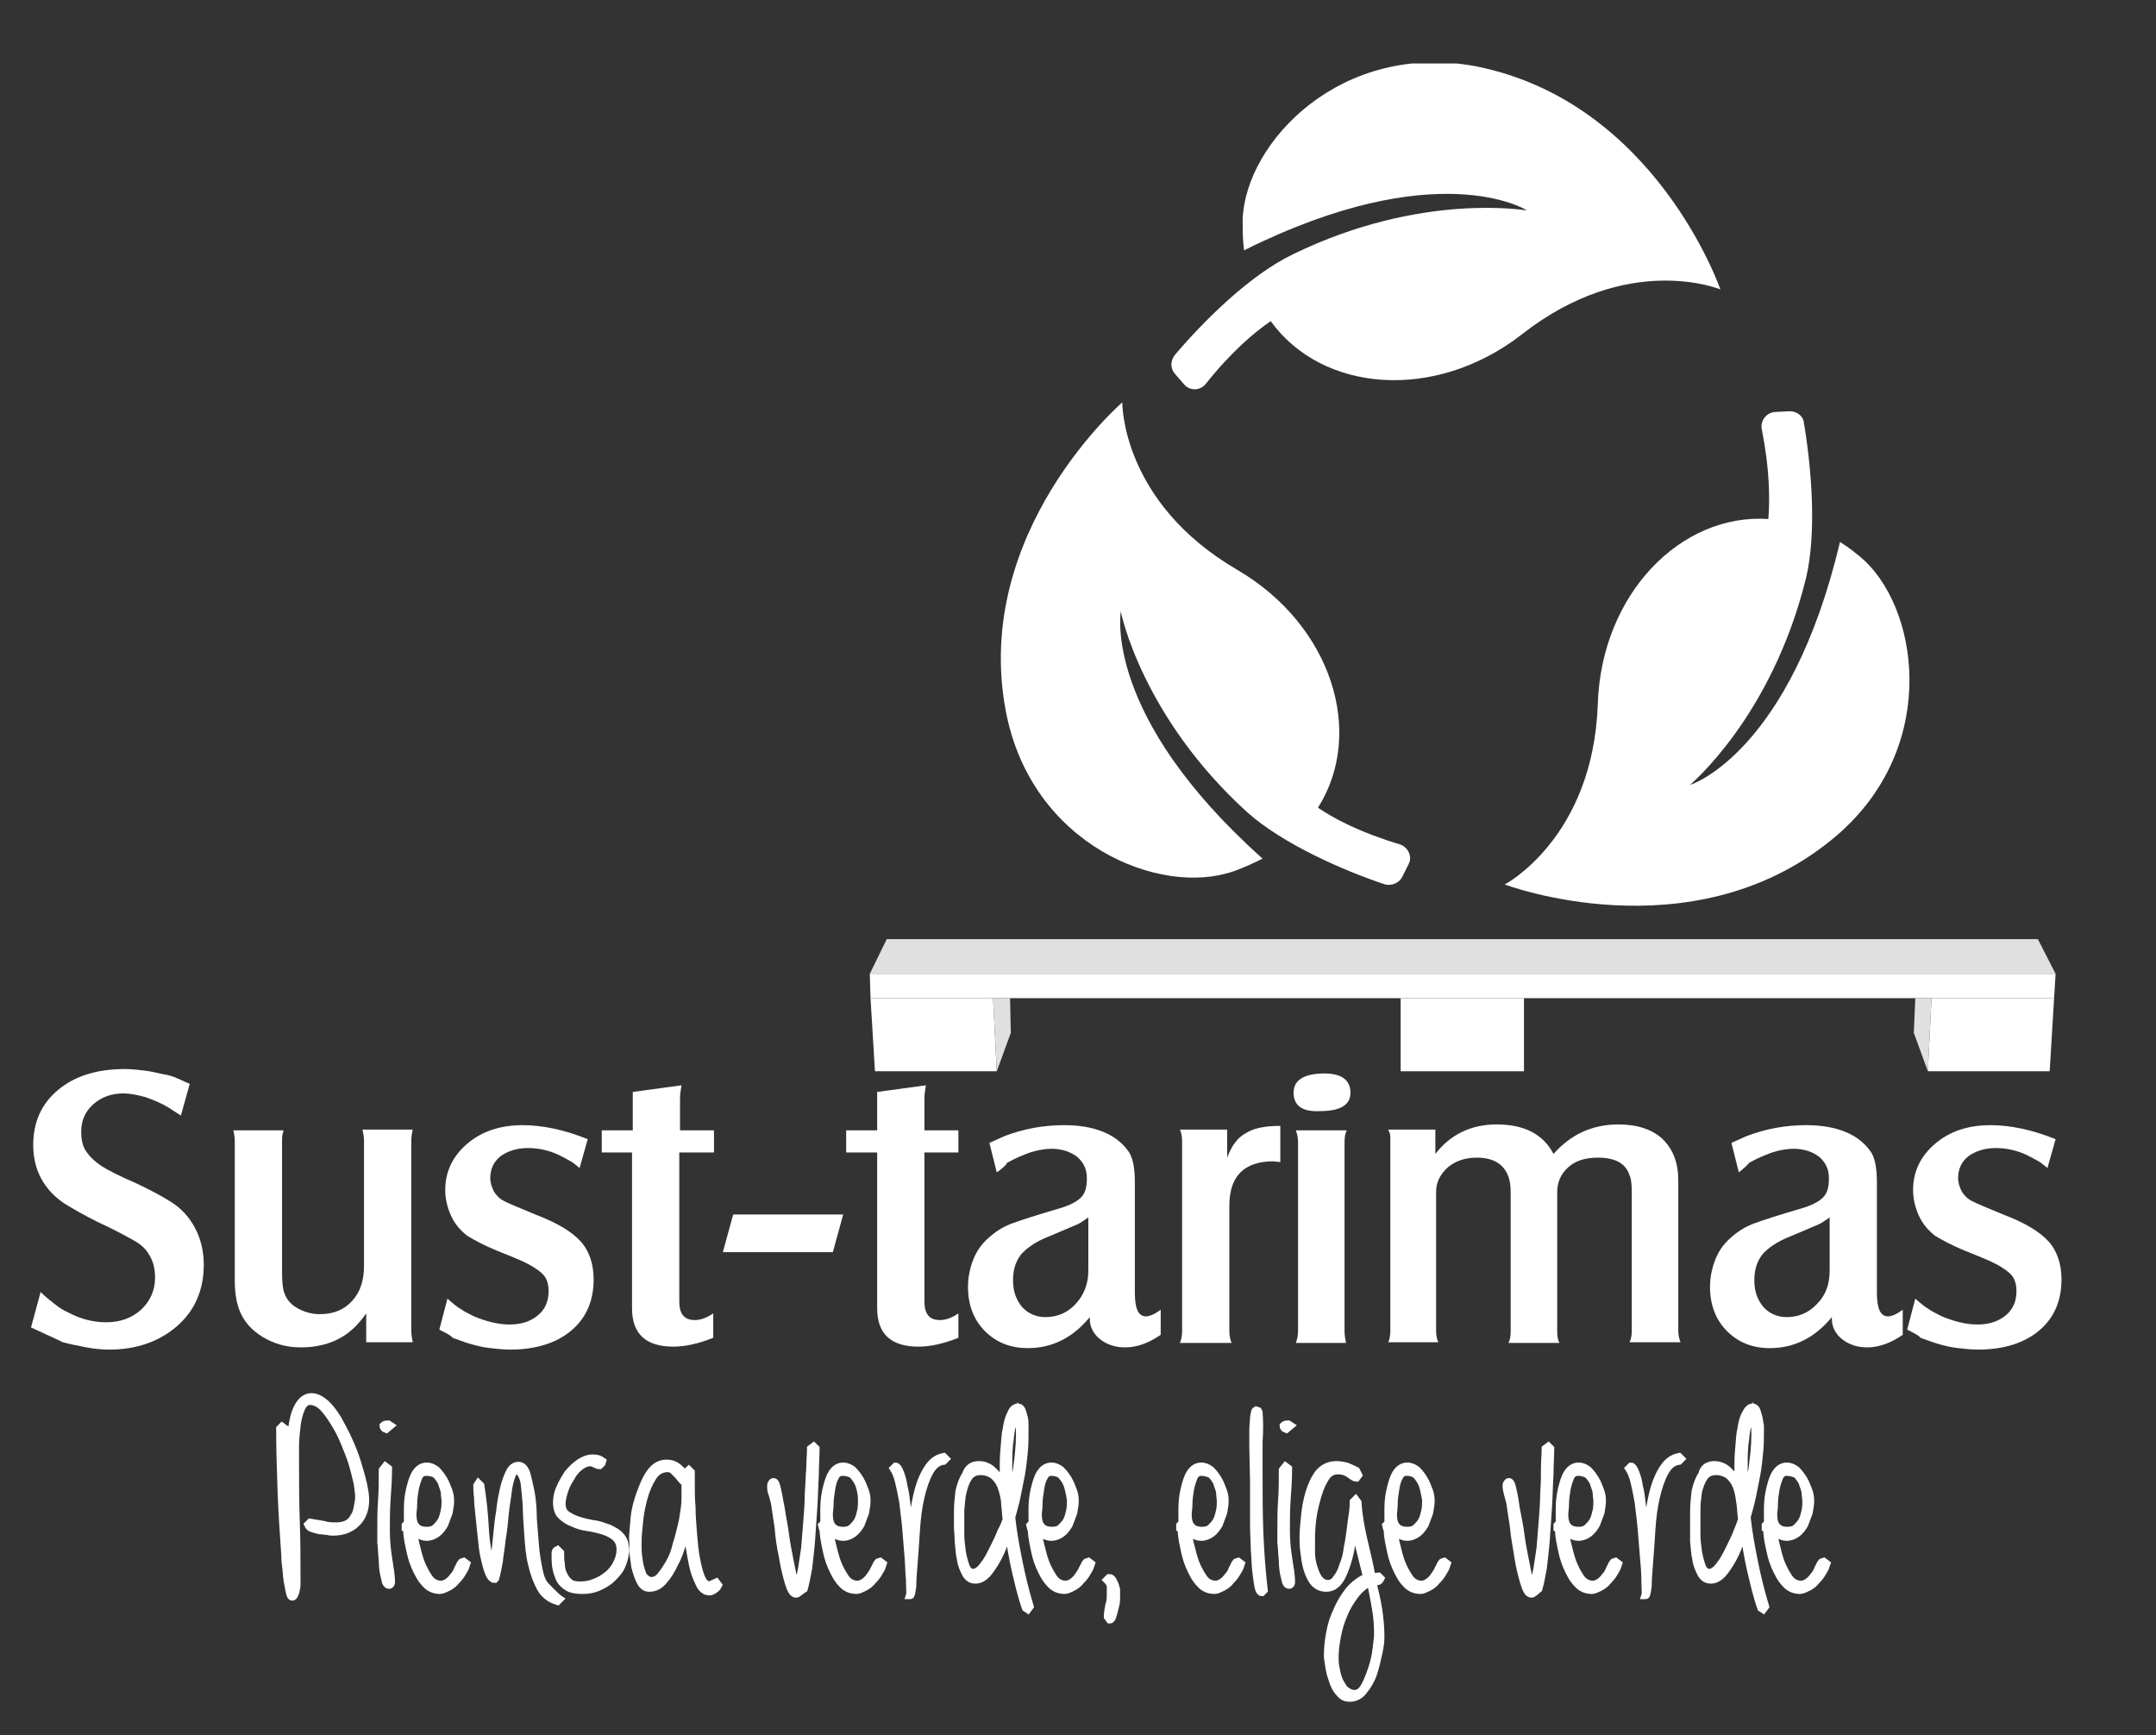 <?xml version="1.0" encoding="utf-8"?>
<!-- Generator: Adobe Illustrator 25.1.0, SVG Export Plug-In . SVG Version: 6.00 Build 0)  -->
<svg version="1.1" id="Capa_1" xmlns="http://www.w3.org/2000/svg" xmlns:xlink="http://www.w3.org/1999/xlink" x="0px" y="0px"
	 viewBox="0 0 292 235" style="enable-background:new 0 0 292 235;" xml:space="preserve">
<rect x="0" y="0" width="292" height="235" fill="#333333" stroke="none"/>
<style type="text/css">
	.st0{fill:#FFFFFF;stroke:#FFFFFF;stroke-miterlimit:10;}
	.st1{fill:#FFFFFF;}
	.st2{fill:#E0E0E0;}
	.st3{clip-path:url(#SVGID_2_);fill:#FFFFFF;}
</style>
<g>
	<g>
		<g>
			<path class="st0" d="M38.2,193.2l0.4,0.3c0,2.9,0.1,5.8,0.2,8.7c0.1,2.9,0.3,5.8,0.5,8.7v-11.1c0-0.3,0-0.6,0-1
				c0-0.4,0-0.9,0-1.5c0-0.8,0-1.7,0.1-2.7c0.1-0.9,0.2-1.8,0.4-2.6c0.2-0.8,0.5-1.5,0.9-2c0.4-0.5,0.9-0.8,1.5-0.8
				c0.6,0,1.2,0.3,1.8,0.8c0.6,0.5,1.2,1.3,1.7,2.1c0.5,0.9,1,1.8,1.5,2.9c0.5,1.1,0.9,2.1,1.2,3.1c0.3,1,0.6,2,0.8,2.9
				c0.2,0.9,0.3,1.6,0.3,2.1c0,1.4-0.4,2.4-1.2,3.2c-0.8,0.8-1.9,1.2-3.2,1.2c-0.2,0-0.4,0-0.8-0.1c-0.3,0-0.7-0.1-1.1-0.1
				c-0.4-0.1-0.7-0.2-1-0.3c-0.3-0.1-0.4-0.3-0.5-0.5l0.3-0.3c0.6,0.1,1.2,0.2,1.8,0.3c0.6,0.2,1.2,0.2,1.8,0.2c0.5,0,1-0.1,1.4-0.3
				c0.4-0.2,0.7-0.5,0.9-0.9c0.3-0.4,0.4-0.8,0.5-1.3c0.1-0.5,0.2-1,0.2-1.4c0-0.5-0.1-1.1-0.2-1.9c-0.2-0.8-0.4-1.7-0.7-2.7
				c-0.3-1-0.7-1.9-1.1-2.9c-0.4-1-0.9-1.9-1.4-2.7c-0.5-0.8-1-1.5-1.5-2c-0.5-0.5-1.1-0.8-1.7-0.8c-0.5,0-0.9,0.3-1.2,1
				c-0.3,0.7-0.5,1.5-0.6,2.4c-0.1,0.9-0.2,1.8-0.2,2.7c0,0.9,0,1.5,0,1.8c0,2.8,0,5.6,0.1,8.3c0.1,2.7,0.1,5.5,0.1,8.2
				c0,0,0,0.2,0,0.4c0,0.2,0,0.4-0.1,0.7c0,0.2-0.1,0.5-0.2,0.7c-0.1,0.2-0.2,0.3-0.3,0.3c-0.2,0-0.3-0.2-0.4-0.7
				c-0.1-0.5-0.2-1-0.3-1.6c-0.1-0.6-0.1-1.2-0.2-1.9c-0.1-0.6-0.1-1.1-0.1-1.4c-0.2-2.9-0.4-5.8-0.5-8.6c-0.1-2.9-0.2-5.7-0.2-8.6
				L38.2,193.2z"/>
			<path class="st0" d="M52.2,198.6l0.4,0.3c0,1.4-0.1,2.8-0.2,4.2c-0.1,1.4-0.1,2.8-0.1,4.2c0,1.2,0.1,2.4,0.3,3.7
				c0.2,1.3,0.4,2.4,0.4,3.3c0,0.2-0.1,0.4-0.3,0.4c-0.3,0-0.5-0.3-0.6-1c-0.2-0.7-0.3-1.5-0.3-2.3c-0.1-0.9-0.1-1.7-0.2-2.5
				c0-0.8,0-1.4,0-1.6c0-1.4,0-2.8,0.1-4.1c0.1-1.4,0.1-2.7,0.1-4.1L52.2,198.6z M52.9,193.1l-0.6,0.5c-0.3-0.1-0.4-0.3-0.4-0.5
				c0.2-0.2,0.4-0.2,0.7-0.2L52.9,193.1z"/>
			<path class="st0" d="M54.9,206.6l0.3-0.3c0-0.5,0-1.2,0-2c0-0.9,0.1-1.7,0.3-2.6c0.2-0.8,0.4-1.6,0.8-2.2
				c0.4-0.6,0.9-0.9,1.5-0.9c0.5,0,0.9,0.2,1.3,0.5c0.4,0.4,0.7,0.8,1,1.3c0.3,0.5,0.5,1.1,0.7,1.6c0.2,0.6,0.2,1,0.2,1.4
				c0,0.4-0.1,0.9-0.2,1.5c-0.2,0.5-0.4,1.1-0.6,1.6c-0.3,0.5-0.6,0.9-1,1.2c-0.4,0.3-0.9,0.5-1.4,0.5c-0.4,0-0.7-0.1-1.1-0.3
				c-0.3-0.2-0.6-0.4-0.8-0.7c0.1,0.4,0.2,1.1,0.4,1.9c0.2,0.8,0.4,1.7,0.7,2.5c0.3,0.8,0.7,1.5,1.1,2.1c0.4,0.6,1,0.9,1.6,0.9
				c0.3,0,0.6-0.1,0.9-0.3c0.3-0.2,0.6-0.5,0.8-0.8c0.3-0.3,0.5-0.7,0.6-1c0.2-0.3,0.3-0.7,0.5-0.9l0.3-0.1l0.4,0.3
				c-0.1,0.3-0.2,0.7-0.5,1.1c-0.2,0.4-0.5,0.8-0.9,1.2c-0.3,0.4-0.7,0.7-1.1,0.9c-0.4,0.2-0.8,0.4-1.1,0.4c-0.8,0-1.5-0.3-2-0.9
				c-0.6-0.6-1-1.4-1.4-2.3c-0.4-0.9-0.6-1.8-0.8-2.8c-0.2-0.9-0.3-1.7-0.3-2.3l-0.2-0.1L54.9,206.6z M57.7,199.4
				c-0.4,0-0.8,0.2-1,0.7c-0.2,0.5-0.4,1.1-0.5,1.7c-0.1,0.6-0.2,1.3-0.2,1.9c0,0.6-0.1,1.1-0.1,1.4c0,0.7,0.1,1.2,0.4,1.6
				c0.3,0.4,0.8,0.6,1.5,0.6c0.5,0,0.9-0.1,1.2-0.4c0.3-0.3,0.6-0.6,0.8-1c0.2-0.4,0.3-0.9,0.4-1.3c0.1-0.5,0.1-0.9,0.1-1.3
				c0-0.3-0.1-0.7-0.1-1.2c-0.1-0.5-0.3-0.9-0.4-1.3c-0.2-0.4-0.5-0.8-0.8-1.1C58.6,199.5,58.2,199.4,57.7,199.4z"/>
			<path class="st0" d="M64.8,200.9l0.3,0.3c0.3,1.9,0.5,3.8,0.6,5.7c0.1,1.9,0.4,3.8,0.9,5.6c0.1-0.4,0.3-1,0.4-1.8
				c0.1-0.8,0.2-1.8,0.3-2.8c0.1-1,0.2-2.1,0.4-3.2c0.1-1.1,0.3-2.1,0.5-3c0.2-0.9,0.5-1.7,0.8-2.3c0.3-0.6,0.7-0.9,1.2-0.9
				c0.5,0,0.8,0.3,1.1,1c0.2,0.7,0.4,1.6,0.6,2.6c0.2,1.1,0.3,2.2,0.3,3.5c0.1,1.3,0.2,2.6,0.3,3.8c0.1,1.2,0.3,2.3,0.5,3.3
				c0.2,1,0.5,1.7,1,2.2c0.3,0.3,0.6,0.6,0.9,0.9c0.3,0.3,0.6,0.6,0.9,0.8l-0.3,0.3c-1-0.3-1.8-0.9-2.3-1.8c-0.5-0.9-0.9-2-1.2-3.3
				c-0.3-1.2-0.4-2.6-0.5-4c-0.1-1.4-0.2-2.7-0.2-3.9c-0.1-1.2-0.2-2.3-0.3-3.1c-0.2-0.9-0.5-1.4-0.9-1.7c-0.3,0-0.6,0.3-0.8,0.8
				c-0.2,0.6-0.4,1.3-0.5,2.2c-0.1,0.9-0.3,1.9-0.4,3c-0.1,1.1-0.2,2.2-0.4,3.3c-0.1,1.1-0.3,2.1-0.4,3.1c-0.2,1-0.3,1.7-0.5,2.3
				l-0.1,0.1c-0.3,0-0.6-0.3-0.8-0.8c-0.2-0.5-0.4-1.2-0.6-2.1c-0.2-0.8-0.3-1.8-0.4-2.8c-0.1-1-0.2-2-0.3-2.9
				c-0.1-0.9-0.2-1.8-0.2-2.5c-0.1-0.7-0.1-1.3-0.1-1.6L64.8,200.9z"/>
			<path class="st0" d="M81.5,198.2l-0.3,0.3c-0.2,0-0.4-0.1-0.6-0.2c-0.2-0.1-0.4-0.2-0.6-0.2c-0.5,0-1,0.2-1.5,0.6
				c-0.5,0.4-0.9,0.9-1.2,1.5c-0.4,0.6-0.7,1.2-0.9,1.9c-0.2,0.6-0.3,1.2-0.3,1.6c0,0.6,0.2,1.1,0.6,1.4c0.4,0.3,1,0.6,1.6,0.8
				c0.6,0.2,1.4,0.4,2.1,0.5c0.8,0.1,1.5,0.4,2.1,0.6c0.6,0.3,1.2,0.6,1.6,1.1c0.4,0.4,0.6,1.1,0.6,1.9c0,0.7-0.2,1.4-0.5,2.1
				c-0.3,0.7-0.8,1.2-1.3,1.7c-0.5,0.5-1.2,0.9-1.9,1.2c-0.7,0.3-1.4,0.4-2.1,0.4c-0.8,0-1.5-0.1-2-0.4c-0.5-0.3-0.8-0.6-1.1-1.1
				c-0.2-0.5-0.4-1-0.5-1.6c-0.1-0.6-0.1-1.3-0.1-1.9c0-0.3,0.1-0.4,0.3-0.5l0.4,0.4c0,0.5,0,1,0.1,1.5c0,0.5,0.1,1,0.3,1.4
				c0.2,0.4,0.4,0.8,0.8,1.1c0.3,0.3,0.8,0.4,1.5,0.4c0.7,0,1.3-0.1,2-0.4c0.6-0.2,1.2-0.6,1.7-1c0.5-0.4,0.9-0.9,1.2-1.5
				c0.3-0.6,0.5-1.2,0.5-1.9c0-0.7-0.2-1.2-0.6-1.6c-0.4-0.4-1-0.7-1.6-0.9c-0.6-0.2-1.4-0.4-2.1-0.5c-0.8-0.1-1.5-0.3-2.1-0.6
				c-0.6-0.2-1.2-0.6-1.6-1c-0.4-0.4-0.6-1-0.6-1.8c0-0.6,0.1-1.2,0.4-1.9c0.3-0.7,0.7-1.4,1.1-2c0.5-0.6,1-1.1,1.6-1.5
				c0.6-0.4,1.2-0.6,1.8-0.6c0.5,0,0.9,0.1,1.3,0.4L81.5,198.2z"/>
			<path class="st0" d="M85.7,208.4c0-0.6,0.1-1.5,0.2-2.7c0.1-1.2,0.4-2.3,0.8-3.4c0.4-1.1,0.8-2.1,1.4-2.9
				c0.6-0.8,1.3-1.2,2.2-1.2c0.6,0,1.1,0.2,1.5,0.5c0.4,0.4,0.8,0.7,1.1,1.1c0-0.2,0-0.3,0.1-0.4c0-0.1,0.2-0.2,0.3-0.3l0.3,0.3
				c0,0.3,0,0.9,0,1.7c0,0.9,0,1.9,0.1,3c0,1.1,0.1,2.3,0.2,3.6c0.1,1.2,0.2,2.4,0.4,3.4c0.2,1,0.4,1.9,0.7,2.6c0.3,0.7,0.7,1,1.1,1
				l0.9-0.4l0.3,0.4c-0.1,0.2-0.2,0.4-0.5,0.6c-0.3,0.2-0.5,0.3-0.7,0.3c-0.6,0-1.1-0.4-1.4-1.1c-0.4-0.8-0.7-1.6-0.9-2.6
				c-0.2-1-0.4-2-0.5-3c-0.1-1-0.2-1.7-0.2-2.2c-0.1,0.6-0.3,1.3-0.6,2.2c-0.3,0.9-0.6,1.9-1.1,2.8c-0.4,0.9-0.9,1.7-1.5,2.4
				c-0.6,0.7-1.2,1-2,1c-0.5,0-0.9-0.3-1.2-0.9c-0.3-0.6-0.5-1.2-0.7-2c-0.1-0.7-0.2-1.5-0.3-2.2C85.8,209.2,85.7,208.7,85.7,208.4z
				 M88.2,214.1c0.5,0,0.9-0.2,1.3-0.7c0.4-0.5,0.8-1.1,1.2-1.8c0.4-0.7,0.7-1.5,0.9-2.4c0.3-0.9,0.5-1.8,0.7-2.6
				c0.2-0.8,0.3-1.6,0.4-2.3c0.1-0.7,0.1-1.2,0.1-1.6v-2c-0.2,0-0.4-0.1-0.5-0.3c-0.2-0.2-0.3-0.4-0.5-0.6c-0.2-0.2-0.4-0.4-0.6-0.6
				c-0.2-0.2-0.5-0.3-0.8-0.3c-0.8,0-1.5,0.4-2,1.2c-0.5,0.8-0.9,1.7-1.2,2.8c-0.3,1.1-0.5,2.1-0.6,3.2c-0.1,1.1-0.2,1.9-0.2,2.4
				c0,0.3,0,0.7,0,1.3c0,0.6,0.1,1.2,0.2,1.9c0.1,0.6,0.3,1.2,0.5,1.7C87.4,213.8,87.8,214.1,88.2,214.1z"/>
			<path class="st0" d="M107.8,215.9c-0.4,0-0.7-0.5-1-1.5c-0.3-1-0.6-2.2-0.8-3.5c-0.3-1.4-0.5-2.7-0.6-4.1
				c-0.2-1.4-0.4-2.5-0.5-3.3c-0.1-0.4-0.2-0.7-0.3-1.1c-0.2-0.4-0.2-0.8-0.2-1.1c0-0.1,0-0.3,0.1-0.4c0.1-0.2,0.2-0.2,0.3-0.2
				c0.1,0,0.3,0.2,0.4,0.7c0.1,0.5,0.3,1.2,0.4,2c0.2,0.8,0.3,1.8,0.5,2.8c0.2,1,0.3,2.1,0.5,3.2c0.2,1.1,0.4,2.1,0.6,3.1
				c0.2,1,0.4,1.9,0.7,2.6c0.2-0.5,0.4-1.3,0.6-2.2c0.2-1,0.3-2,0.5-3.2c0.1-1.2,0.2-2.4,0.3-3.7c0.1-1.3,0.2-2.6,0.2-3.8
				c0.1-1.2,0.1-2.3,0.2-3.4c0-1,0.1-1.9,0.1-2.6l0.4-0.3l0.3,0.3c0,1-0.1,2.2-0.1,3.6c-0.1,1.4-0.1,2.8-0.2,4.3
				c-0.1,1.5-0.2,2.9-0.3,4.4c-0.1,1.5-0.3,2.8-0.4,3.9c-0.2,1.1-0.4,2.1-0.6,2.8C108.4,215.5,108.1,215.9,107.8,215.9z"/>
			<path class="st0" d="M111.3,206.6l0.3-0.3c0-0.5,0-1.2,0-2c0-0.9,0.1-1.7,0.3-2.6c0.2-0.8,0.4-1.6,0.8-2.2
				c0.4-0.6,0.9-0.9,1.5-0.9c0.5,0,0.9,0.2,1.3,0.5c0.4,0.4,0.7,0.8,1,1.3c0.3,0.5,0.5,1.1,0.7,1.6c0.2,0.6,0.2,1,0.2,1.4
				c0,0.4-0.1,0.9-0.2,1.5c-0.2,0.5-0.4,1.1-0.6,1.6c-0.3,0.5-0.6,0.9-1,1.2c-0.4,0.3-0.9,0.5-1.4,0.5c-0.4,0-0.7-0.1-1.1-0.3
				c-0.3-0.2-0.6-0.4-0.8-0.7c0.1,0.4,0.2,1.1,0.4,1.9c0.2,0.8,0.4,1.7,0.7,2.5c0.3,0.8,0.7,1.5,1.1,2.1c0.4,0.6,1,0.9,1.6,0.9
				c0.3,0,0.6-0.1,0.9-0.3c0.3-0.2,0.6-0.5,0.8-0.8c0.2-0.3,0.5-0.7,0.6-1c0.2-0.3,0.3-0.7,0.5-0.9l0.3-0.1l0.4,0.3
				c-0.1,0.3-0.2,0.7-0.5,1.1c-0.2,0.4-0.5,0.8-0.9,1.2c-0.3,0.4-0.7,0.7-1.1,0.9c-0.4,0.2-0.8,0.4-1.1,0.4c-0.8,0-1.5-0.3-2-0.9
				c-0.6-0.6-1-1.4-1.4-2.3c-0.4-0.9-0.6-1.8-0.8-2.8c-0.2-0.9-0.3-1.7-0.3-2.3l-0.1-0.1L111.3,206.6z M114.1,199.4
				c-0.4,0-0.8,0.2-1,0.7c-0.3,0.5-0.4,1.1-0.5,1.7c-0.1,0.6-0.2,1.3-0.2,1.9c0,0.6-0.1,1.1-0.1,1.4c0,0.7,0.1,1.2,0.4,1.6
				c0.3,0.4,0.8,0.6,1.5,0.6c0.5,0,0.9-0.1,1.2-0.4c0.3-0.3,0.6-0.6,0.8-1c0.2-0.4,0.3-0.9,0.4-1.3c0.1-0.5,0.1-0.9,0.1-1.3
				c0-0.3,0-0.7-0.1-1.2c-0.1-0.5-0.2-0.9-0.4-1.3c-0.2-0.4-0.5-0.8-0.8-1.1C114.9,199.5,114.6,199.4,114.1,199.4z"/>
			<path class="st0" d="M123.2,214c-0.1-1-0.1-2.1-0.2-3.2c-0.1-1.2-0.2-2.4-0.3-3.7c-0.1-1.3-0.3-2.5-0.4-3.6
				c-0.2-1.1-0.4-2.1-0.6-2.9c-0.2-0.8-0.5-1.4-0.7-1.7l0.3-0.3c0.2,0,0.4,0.3,0.6,0.8c0.2,0.5,0.4,1.1,0.5,1.9
				c0.2,0.7,0.3,1.6,0.4,2.4c0.1,0.9,0.2,1.7,0.3,2.5c0.1,0.8,0.2,1.5,0.2,2.1c0,0.6,0.1,1,0.1,1.2c0-0.8,0.1-1.8,0.2-3.1
				c0.1-1.3,0.3-2.6,0.6-3.9c0.3-1.3,0.7-2.4,1.3-3.4c0.6-1,1.3-1.6,2.3-1.8l0.3,0.3l-0.3,0.3c-0.8,0.1-1.4,0.6-1.9,1.5
				c-0.5,0.9-0.9,2.1-1.2,3.4c-0.3,1.3-0.5,2.8-0.6,4.4c-0.1,1.6-0.2,3-0.3,4.3c-0.1,1.3-0.2,2.4-0.2,3.3c-0.1,0.9-0.2,1.3-0.3,1.3
				h-0.1C123.3,215.8,123.2,215,123.2,214z"/>
			<path class="st0" d="M132.6,198.4c0.7,0,1.4,0.3,1.9,0.8c0.5,0.5,1,1,1.4,1.5c0-0.2,0-0.4,0-0.7c0-0.3,0-0.7,0-1.1
				c0-0.8,0-1.6,0.1-2.6c0.1-1,0.1-1.9,0.3-2.7c0.1-0.8,0.3-1.6,0.6-2.1c0.2-0.6,0.6-0.9,1-0.9c0.2,0,0.4,0.2,0.5,0.4
				c0.1,0.3,0.2,0.6,0.3,1c0.1,0.4,0.1,0.7,0.1,1.1c0,0.4,0,0.6,0,0.8c0,0.9,0,1.8-0.1,2.8c-0.1,1-0.2,2-0.4,3.1c-0.2,1-0.4,2-0.6,3
				c-0.2,1-0.5,1.9-0.7,2.7c0.2,2,0.6,4.1,1,6.1c0.4,2,0.9,4,1.5,6l-0.3,0.4l-0.3-0.2c-0.6-1.7-1-3.5-1.4-5.2
				c-0.4-1.8-0.7-3.5-0.9-5.3c-0.2,0.5-0.4,1.1-0.6,1.8c-0.3,0.8-0.6,1.5-1,2.2c-0.4,0.7-0.8,1.3-1.3,1.9c-0.5,0.5-1,0.8-1.6,0.8
				c-0.6,0-1-0.3-1.3-0.8c-0.3-0.6-0.6-1.2-0.7-2c-0.2-0.8-0.2-1.6-0.3-2.4c0-0.8-0.1-1.5-0.1-2c0-0.5,0-1.2,0-2.1
				c0-0.9,0.1-1.8,0.2-2.7c0.2-0.9,0.5-1.7,0.9-2.3C131.1,198.8,131.7,198.4,132.6,198.4z M136.3,205.8c-0.1-0.6-0.1-1.2-0.2-2
				c0-0.7-0.2-1.5-0.4-2.1c-0.2-0.7-0.5-1.2-1-1.7c-0.4-0.4-1.1-0.7-1.9-0.7c-0.7,0-1.3,0.3-1.6,0.8c-0.4,0.6-0.6,1.2-0.8,2
				c-0.2,0.8-0.2,1.6-0.3,2.4c0,0.8,0,1.5,0,1.9c0,0.3,0,0.8,0,1.5c0,0.7,0.1,1.4,0.2,2.2c0.1,0.7,0.3,1.4,0.5,2
				c0.2,0.6,0.6,0.9,1,0.9c0.4,0,0.9-0.3,1.4-1c0.5-0.6,0.9-1.4,1.3-2.2c0.4-0.8,0.8-1.6,1.1-2.4C136,206.7,136.2,206.1,136.3,205.8
				z M136.6,198.5c0,0.8,0,1.7,0,2.6c0,0.9,0.1,1.7,0.2,2.6c0.3-1.6,0.6-3.1,0.9-4.7c0.2-1.5,0.4-3.1,0.4-4.7c0-0.5,0-1-0.1-1.5
				c-0.1-0.5-0.2-1-0.3-1.4c-0.5,1.1-0.8,2.2-0.9,3.5C136.6,196.1,136.6,197.3,136.6,198.5z"/>
			<path class="st0" d="M139.5,206.6l0.3-0.3c0-0.5,0-1.2,0-2c0-0.9,0.1-1.7,0.3-2.6c0.2-0.8,0.4-1.6,0.8-2.2
				c0.4-0.6,0.9-0.9,1.5-0.9c0.5,0,0.9,0.2,1.3,0.5c0.4,0.4,0.7,0.8,1,1.3c0.3,0.5,0.5,1.1,0.7,1.6c0.2,0.6,0.2,1,0.2,1.4
				c0,0.4-0.1,0.9-0.2,1.5c-0.2,0.5-0.4,1.1-0.6,1.6c-0.3,0.5-0.6,0.9-1,1.2c-0.4,0.3-0.9,0.5-1.4,0.5c-0.4,0-0.7-0.1-1.1-0.3
				c-0.3-0.2-0.6-0.4-0.8-0.7c0.1,0.4,0.2,1.1,0.4,1.9c0.2,0.8,0.4,1.7,0.7,2.5c0.3,0.8,0.7,1.5,1.1,2.1c0.4,0.6,1,0.9,1.6,0.9
				c0.3,0,0.6-0.1,0.9-0.3c0.3-0.2,0.6-0.5,0.8-0.8c0.2-0.3,0.5-0.7,0.6-1c0.2-0.3,0.3-0.7,0.5-0.9l0.3-0.1l0.4,0.3
				c-0.1,0.3-0.2,0.7-0.5,1.1c-0.2,0.4-0.5,0.8-0.9,1.2c-0.3,0.4-0.7,0.7-1.1,0.9c-0.4,0.2-0.8,0.4-1.1,0.4c-0.8,0-1.5-0.3-2-0.9
				c-0.6-0.6-1-1.4-1.4-2.3c-0.4-0.9-0.6-1.8-0.8-2.8s-0.3-1.7-0.3-2.3l-0.1-0.1L139.5,206.6z M142.4,199.4c-0.4,0-0.8,0.2-1,0.7
				c-0.3,0.5-0.4,1.1-0.5,1.7c-0.1,0.6-0.2,1.3-0.2,1.9c0,0.6-0.1,1.1-0.1,1.4c0,0.7,0.1,1.2,0.4,1.6c0.3,0.4,0.8,0.6,1.5,0.6
				c0.5,0,0.9-0.1,1.2-0.4c0.3-0.3,0.6-0.6,0.8-1c0.2-0.4,0.3-0.9,0.4-1.3c0.1-0.5,0.1-0.9,0.1-1.3c0-0.3-0.1-0.7-0.2-1.2
				c-0.1-0.5-0.2-0.9-0.4-1.3c-0.2-0.4-0.5-0.8-0.8-1.1C143.2,199.5,142.8,199.4,142.4,199.4z"/>
			<path class="st0" d="M149.9,214l0.3-0.3c0.2,0,0.4,0.1,0.5,0.3c0.1,0.2,0.2,0.4,0.3,0.6c0.1,0.2,0.1,0.5,0.2,0.7
				c0,0.2,0,0.5,0,0.6c0,0.1,0,0.3,0,0.7c0,0.4-0.1,0.8-0.2,1.2c-0.1,0.4-0.2,0.8-0.3,1.1c-0.1,0.3-0.2,0.5-0.4,0.5l-0.3-0.4
				c0-0.5,0.1-1.1,0.2-1.6c0.2-0.5,0.2-1.1,0.2-1.6c0-0.3,0-0.6,0-0.9c0-0.3-0.2-0.6-0.4-0.8L149.9,214z"/>
			<path class="st0" d="M159.8,206.6l0.3-0.3c0-0.5,0-1.2,0-2c0-0.9,0.1-1.7,0.3-2.6c0.2-0.8,0.4-1.6,0.8-2.2
				c0.4-0.6,0.9-0.9,1.5-0.9c0.5,0,0.9,0.2,1.3,0.5c0.4,0.4,0.7,0.8,1,1.3c0.3,0.5,0.5,1.1,0.7,1.6c0.2,0.6,0.2,1,0.2,1.4
				c0,0.4-0.1,0.9-0.2,1.5c-0.2,0.5-0.4,1.1-0.6,1.6c-0.3,0.5-0.6,0.9-1,1.2c-0.4,0.3-0.9,0.5-1.4,0.5c-0.4,0-0.7-0.1-1.1-0.3
				c-0.3-0.2-0.6-0.4-0.8-0.7c0.1,0.4,0.2,1.1,0.4,1.9c0.2,0.8,0.4,1.7,0.7,2.5c0.3,0.8,0.7,1.5,1.1,2.1c0.4,0.6,1,0.9,1.6,0.9
				c0.3,0,0.6-0.1,0.9-0.3c0.3-0.2,0.6-0.5,0.8-0.8c0.3-0.3,0.5-0.7,0.6-1c0.2-0.3,0.3-0.7,0.5-0.9l0.3-0.1l0.4,0.3
				c-0.1,0.3-0.2,0.7-0.5,1.1c-0.2,0.4-0.5,0.8-0.9,1.2c-0.3,0.4-0.7,0.7-1.1,0.9c-0.4,0.2-0.8,0.4-1.1,0.4c-0.8,0-1.5-0.3-2-0.9
				c-0.6-0.6-1-1.4-1.4-2.3c-0.4-0.9-0.6-1.8-0.8-2.8c-0.2-0.9-0.3-1.7-0.3-2.3l-0.2-0.1L159.8,206.6z M162.7,199.4
				c-0.4,0-0.8,0.2-1,0.7c-0.2,0.5-0.4,1.1-0.5,1.7c-0.1,0.6-0.2,1.3-0.2,1.9c0,0.6-0.1,1.1-0.1,1.4c0,0.7,0.1,1.2,0.4,1.6
				c0.3,0.4,0.8,0.6,1.5,0.6c0.5,0,0.9-0.1,1.2-0.4c0.3-0.3,0.6-0.6,0.8-1c0.2-0.4,0.3-0.9,0.4-1.3c0.1-0.5,0.1-0.9,0.1-1.3
				c0-0.3-0.1-0.7-0.1-1.2c-0.1-0.5-0.3-0.9-0.4-1.3c-0.2-0.4-0.5-0.8-0.8-1.1C163.5,199.5,163.1,199.4,162.7,199.4z"/>
			<path class="st0" d="M170.5,195.3c0,1.4,0,2.8,0,4.2c0,2.7,0,5.4,0.1,8c0.1,2.6,0.3,5.3,0.6,7.9l-0.3,0.3c-0.2,0-0.4-0.3-0.5-0.8
				c-0.1-0.5-0.2-1.3-0.3-2.1c-0.1-0.9-0.1-1.8-0.2-2.9c0-1.1-0.1-2.2-0.1-3.3c0-1.1,0-2.2,0-3.3c0-1.1,0-2,0-2.8l-0.1-4.6
				c0,0.1,0-0.1,0-0.6c0-0.5,0-1,0-1.6c0-0.6,0.1-1.2,0.1-1.7c0.1-0.5,0.1-0.9,0.3-1l0.3,0.1l0.1,0.2
				C170.6,192.5,170.6,193.9,170.5,195.3z"/>
			<path class="st0" d="M174.1,198.6l0.4,0.3c0,1.4-0.1,2.8-0.2,4.2c-0.1,1.4-0.1,2.8-0.1,4.2c0,1.2,0.1,2.4,0.3,3.7
				c0.2,1.3,0.4,2.4,0.4,3.3c0,0.2-0.1,0.4-0.3,0.4c-0.3,0-0.5-0.3-0.6-1c-0.2-0.7-0.3-1.5-0.3-2.3c-0.1-0.9-0.1-1.7-0.2-2.5
				c0-0.8,0-1.4,0-1.6c0-1.4,0-2.8,0.1-4.1c0.1-1.4,0.1-2.7,0.1-4.1L174.1,198.6z M174.8,193.1l-0.6,0.5c-0.3-0.1-0.4-0.3-0.4-0.5
				c0.2-0.2,0.4-0.2,0.7-0.2L174.8,193.1z"/>
			<path class="st0" d="M184,199.8l-0.3,0.4c-0.2,0-0.5-0.2-0.9-0.5c-0.4-0.3-0.9-0.5-1.6-0.5c-0.8,0-1.4,0.4-1.8,1.2
				c-0.5,0.8-0.8,1.7-1.1,2.8c-0.3,1.1-0.5,2.1-0.6,3.2c-0.1,1-0.1,1.8-0.1,2.4c0,0.4,0,0.9,0,1.5c0,0.6,0.1,1.2,0.3,1.9
				c0.2,0.6,0.4,1.2,0.7,1.6c0.3,0.4,0.7,0.7,1.2,0.7c0.5,0,0.9-0.2,1.2-0.7c0.4-0.5,0.7-1.1,0.9-1.8c0.3-0.7,0.5-1.5,0.6-2.4
				c0.2-0.9,0.3-1.7,0.4-2.5c0.1-0.8,0.2-1.6,0.3-2.2c0.1-0.7,0.1-1.2,0.1-1.5l0.3-0.3l0.3,0.4c0.1,1.7,0.4,3.4,0.8,5.1
				c0.4,1.7,0.8,3.3,1.1,5l0.9-0.1l0.3,0.3c-0.1,0.2-0.2,0.4-0.5,0.4c-0.3,0.1-0.5,0.1-0.6,0.1c0.3,1.2,0.6,2.4,0.8,3.7
				c0.2,1.3,0.3,2.6,0.3,3.8c0,0.6-0.1,1.3-0.3,2.2c-0.2,0.9-0.4,1.8-0.7,2.7c-0.3,0.9-0.8,1.7-1.3,2.3c-0.5,0.7-1.2,1-1.9,1
				c-0.6,0-1-0.2-1.4-0.7c-0.4-0.4-0.7-1-0.9-1.6c-0.2-0.6-0.4-1.2-0.5-1.9c-0.1-0.6-0.2-1.2-0.2-1.6c0-0.9,0.1-1.9,0.3-3
				c0.2-1.1,0.5-2.1,1-3.1c0.4-1,1-1.9,1.6-2.7c0.7-0.8,1.5-1.4,2.4-1.8c-0.3-1.2-0.6-2.4-0.9-3.6c-0.3-1.2-0.6-2.4-0.8-3.6
				c-0.1,0.6-0.2,1.3-0.3,2.3c-0.1,1-0.3,1.9-0.6,2.9c-0.3,0.9-0.6,1.8-1.1,2.5c-0.5,0.7-1.1,1-1.8,1c-0.7,0-1.3-0.3-1.7-0.8
				c-0.4-0.5-0.7-1.2-0.9-1.9c-0.2-0.7-0.3-1.5-0.4-2.3c-0.1-0.8-0.1-1.4-0.1-2c0-0.7,0.1-1.6,0.2-2.7c0.1-1.1,0.3-2.2,0.6-3.2
				c0.3-1,0.7-1.9,1.3-2.7c0.6-0.7,1.4-1.1,2.4-1.1c0.5,0,0.9,0.1,1.4,0.2c0.5,0.2,0.9,0.4,1.3,0.6L184,199.8z M183.4,229.4
				c0.6,0,1-0.3,1.4-1c0.4-0.7,0.7-1.5,1-2.4c0.3-0.9,0.5-1.8,0.6-2.7c0.1-0.9,0.2-1.5,0.2-2c0-1.2-0.1-2.4-0.3-3.5
				c-0.2-1.2-0.4-2.3-0.7-3.5c-0.8,0.4-1.5,1-2.1,1.8c-0.6,0.8-1.1,1.6-1.5,2.6c-0.4,0.9-0.7,1.9-0.9,3c-0.2,1-0.3,2-0.3,2.8
				c0,0.3,0,0.8,0.1,1.3c0.1,0.5,0.2,1.1,0.4,1.6c0.2,0.5,0.5,1,0.8,1.4C182.6,229.2,183,229.4,183.4,229.4z"/>
			<path class="st0" d="M187.7,206.6l0.3-0.3c0-0.5,0-1.2,0-2c0-0.9,0.1-1.7,0.3-2.6c0.2-0.8,0.4-1.6,0.8-2.2
				c0.4-0.6,0.9-0.9,1.5-0.9c0.5,0,0.9,0.2,1.3,0.5c0.4,0.4,0.7,0.8,1,1.3c0.3,0.5,0.5,1.1,0.7,1.6c0.2,0.6,0.2,1,0.2,1.4
				c0,0.4-0.1,0.9-0.2,1.5c-0.2,0.5-0.4,1.1-0.6,1.6c-0.3,0.5-0.6,0.9-1,1.2c-0.4,0.3-0.9,0.5-1.4,0.5c-0.4,0-0.7-0.1-1.1-0.3
				c-0.3-0.2-0.6-0.4-0.8-0.7c0.1,0.4,0.2,1.1,0.4,1.9c0.2,0.8,0.4,1.7,0.7,2.5c0.3,0.8,0.7,1.5,1.1,2.1c0.4,0.6,1,0.9,1.6,0.9
				c0.3,0,0.6-0.1,0.9-0.3c0.3-0.2,0.6-0.5,0.8-0.8c0.2-0.3,0.5-0.7,0.6-1c0.2-0.3,0.3-0.7,0.5-0.9l0.3-0.1l0.4,0.3
				c-0.1,0.3-0.2,0.7-0.5,1.1c-0.2,0.4-0.5,0.8-0.9,1.2c-0.3,0.4-0.7,0.7-1.1,0.9c-0.4,0.2-0.8,0.4-1.1,0.4c-0.8,0-1.5-0.3-2-0.9
				c-0.6-0.6-1-1.4-1.4-2.3c-0.4-0.9-0.6-1.8-0.8-2.8c-0.2-0.9-0.3-1.7-0.3-2.3l-0.1-0.1L187.7,206.6z M190.5,199.4
				c-0.4,0-0.8,0.2-1,0.7c-0.3,0.5-0.4,1.1-0.5,1.7c-0.1,0.6-0.2,1.3-0.2,1.9c0,0.6-0.1,1.1-0.1,1.4c0,0.7,0.1,1.2,0.4,1.6
				c0.3,0.4,0.8,0.6,1.5,0.6c0.5,0,0.9-0.1,1.2-0.4c0.3-0.3,0.6-0.6,0.8-1c0.2-0.4,0.3-0.9,0.4-1.3c0.1-0.5,0.1-0.9,0.1-1.3
				c0-0.3-0.1-0.7-0.2-1.2c-0.1-0.5-0.2-0.9-0.4-1.3c-0.2-0.4-0.5-0.8-0.8-1.1C191.3,199.5,191,199.4,190.5,199.4z"/>
			<path class="st0" d="M207.4,215.9c-0.4,0-0.7-0.5-1-1.5c-0.3-1-0.6-2.2-0.8-3.5c-0.2-1.4-0.5-2.7-0.6-4.1
				c-0.2-1.4-0.4-2.5-0.5-3.3c-0.1-0.4-0.2-0.7-0.3-1.1c-0.1-0.4-0.2-0.8-0.2-1.1c0-0.1,0-0.3,0.1-0.4c0.1-0.2,0.2-0.2,0.3-0.2
				c0.1,0,0.3,0.2,0.4,0.7c0.1,0.5,0.3,1.2,0.4,2c0.1,0.8,0.3,1.8,0.5,2.8c0.2,1,0.3,2.1,0.5,3.2c0.2,1.1,0.4,2.1,0.6,3.1
				c0.2,1,0.4,1.9,0.7,2.6c0.2-0.5,0.4-1.3,0.6-2.2c0.2-1,0.3-2,0.5-3.2c0.1-1.2,0.2-2.4,0.3-3.7c0.1-1.3,0.2-2.6,0.2-3.8
				c0.1-1.2,0.1-2.3,0.1-3.4c0-1,0.1-1.9,0.1-2.6l0.4-0.3l0.3,0.3c0,1-0.1,2.2-0.1,3.6c-0.1,1.4-0.1,2.8-0.2,4.3
				c-0.1,1.5-0.2,2.9-0.3,4.4c-0.1,1.5-0.3,2.8-0.4,3.9c-0.2,1.1-0.4,2.1-0.6,2.8C208,215.5,207.7,215.9,207.4,215.9z"/>
			<path class="st0" d="M210.9,206.6l0.3-0.3c0-0.5,0-1.2,0-2c0-0.9,0.1-1.7,0.3-2.6c0.2-0.8,0.4-1.6,0.8-2.2
				c0.4-0.6,0.9-0.9,1.5-0.9c0.5,0,0.9,0.2,1.3,0.5c0.4,0.4,0.7,0.8,1,1.3c0.3,0.5,0.5,1.1,0.7,1.6c0.2,0.6,0.2,1,0.2,1.4
				c0,0.4-0.1,0.9-0.2,1.5c-0.2,0.5-0.4,1.1-0.6,1.6c-0.3,0.5-0.6,0.9-1,1.2c-0.4,0.3-0.9,0.5-1.4,0.5c-0.4,0-0.7-0.1-1.1-0.3
				c-0.3-0.2-0.6-0.4-0.8-0.7c0.1,0.4,0.2,1.1,0.4,1.9c0.2,0.8,0.4,1.7,0.7,2.5c0.3,0.8,0.7,1.5,1.1,2.1c0.4,0.6,1,0.9,1.6,0.9
				c0.3,0,0.6-0.1,0.9-0.3c0.3-0.2,0.6-0.5,0.8-0.8c0.3-0.3,0.5-0.7,0.6-1c0.2-0.3,0.3-0.7,0.5-0.9l0.3-0.1l0.4,0.3
				c-0.1,0.3-0.2,0.7-0.5,1.1c-0.2,0.4-0.5,0.8-0.9,1.2c-0.3,0.4-0.7,0.7-1.1,0.9c-0.4,0.2-0.8,0.4-1.1,0.4c-0.8,0-1.5-0.3-2-0.9
				c-0.6-0.6-1-1.4-1.4-2.3c-0.4-0.9-0.6-1.8-0.8-2.8c-0.2-0.9-0.3-1.7-0.3-2.3l-0.2-0.1L210.9,206.6z M213.7,199.4
				c-0.4,0-0.8,0.2-1,0.7c-0.2,0.5-0.4,1.1-0.5,1.7c-0.1,0.6-0.2,1.3-0.2,1.9c0,0.6-0.1,1.1-0.1,1.4c0,0.7,0.1,1.2,0.4,1.6
				c0.3,0.4,0.8,0.6,1.5,0.6c0.5,0,0.9-0.1,1.2-0.4c0.3-0.3,0.6-0.6,0.8-1c0.2-0.4,0.3-0.9,0.4-1.3c0.1-0.5,0.1-0.9,0.1-1.3
				c0-0.3-0.1-0.7-0.1-1.2c-0.1-0.5-0.3-0.9-0.4-1.3c-0.2-0.4-0.5-0.8-0.8-1.1C214.5,199.5,214.2,199.4,213.7,199.4z"/>
			<path class="st0" d="M222.8,214c0-1-0.1-2.1-0.2-3.2c-0.1-1.2-0.2-2.4-0.3-3.7c-0.1-1.3-0.3-2.5-0.4-3.6
				c-0.2-1.1-0.4-2.1-0.6-2.9c-0.2-0.8-0.5-1.4-0.7-1.7l0.3-0.3c0.2,0,0.4,0.3,0.6,0.8c0.2,0.5,0.4,1.1,0.5,1.9
				c0.2,0.7,0.3,1.6,0.4,2.4c0.1,0.9,0.2,1.7,0.3,2.5c0.1,0.8,0.2,1.5,0.2,2.1c0.1,0.6,0.1,1,0.1,1.2c0-0.8,0.1-1.8,0.2-3.1
				c0.1-1.3,0.3-2.6,0.6-3.9c0.3-1.3,0.7-2.4,1.3-3.4c0.6-1,1.3-1.6,2.3-1.8l0.3,0.3l-0.3,0.3c-0.8,0.1-1.4,0.6-1.9,1.5
				c-0.5,0.9-0.9,2.1-1.2,3.4c-0.3,1.3-0.5,2.8-0.6,4.4c-0.1,1.6-0.2,3-0.3,4.3c-0.1,1.3-0.2,2.4-0.2,3.3c-0.1,0.9-0.2,1.3-0.3,1.3
				h-0.1C222.9,215.8,222.8,215,222.8,214z"/>
			<path class="st0" d="M232.2,198.4c0.7,0,1.4,0.3,1.9,0.8c0.5,0.5,1,1,1.4,1.5c0-0.2-0.1-0.4-0.1-0.7c0-0.3,0-0.7,0-1.1
				c0-0.8,0-1.6,0.1-2.6c0.1-1,0.1-1.9,0.3-2.7c0.1-0.8,0.3-1.6,0.6-2.1c0.3-0.6,0.6-0.9,1-0.9c0.2,0,0.4,0.2,0.5,0.4
				c0.1,0.3,0.2,0.6,0.3,1c0.1,0.4,0.1,0.7,0.2,1.1c0,0.4,0,0.6,0,0.8c0,0.9,0,1.8-0.1,2.8c-0.1,1-0.2,2-0.4,3.1c-0.2,1-0.4,2-0.6,3
				c-0.2,1-0.5,1.9-0.7,2.7c0.2,2,0.6,4.1,1,6.1s0.9,4,1.5,6l-0.3,0.4l-0.3-0.2c-0.6-1.7-1-3.5-1.4-5.2c-0.4-1.8-0.7-3.5-0.9-5.3
				c-0.2,0.5-0.4,1.1-0.6,1.8c-0.3,0.8-0.6,1.5-1,2.2c-0.4,0.7-0.8,1.3-1.3,1.9c-0.5,0.5-1,0.8-1.6,0.8c-0.6,0-1-0.3-1.3-0.8
				c-0.3-0.6-0.6-1.2-0.7-2c-0.2-0.8-0.2-1.6-0.3-2.4c0-0.8,0-1.5,0-2c0-0.5,0-1.2,0-2.1c0-0.9,0.1-1.8,0.2-2.7
				c0.2-0.9,0.5-1.7,0.9-2.3C230.7,198.8,231.3,198.4,232.2,198.4z M235.9,205.8c-0.1-0.6-0.1-1.2-0.2-2c-0.1-0.7-0.2-1.5-0.4-2.1
				c-0.2-0.7-0.5-1.2-1-1.7c-0.4-0.4-1.1-0.7-1.9-0.7c-0.7,0-1.3,0.3-1.6,0.8c-0.4,0.6-0.6,1.2-0.8,2c-0.1,0.8-0.2,1.6-0.2,2.4
				c0,0.8,0,1.5,0,1.9c0,0.3,0,0.8,0,1.5c0,0.7,0.1,1.4,0.2,2.2c0.1,0.7,0.3,1.4,0.5,2c0.2,0.6,0.6,0.9,1,0.9c0.4,0,0.9-0.3,1.4-1
				c0.5-0.6,0.9-1.4,1.3-2.2c0.4-0.8,0.8-1.6,1.1-2.4C235.6,206.7,235.8,206.1,235.9,205.8z M236.2,198.5c0,0.8,0,1.7,0,2.6
				c0,0.9,0.1,1.7,0.2,2.6c0.3-1.6,0.6-3.1,0.9-4.7c0.2-1.5,0.4-3.1,0.4-4.7c0-0.5,0-1-0.1-1.5c-0.1-0.5-0.2-1-0.3-1.4
				c-0.5,1.1-0.8,2.2-0.9,3.5C236.2,196.1,236.2,197.3,236.2,198.5z"/>
			<path class="st0" d="M239.1,206.6l0.3-0.3c0-0.5,0-1.2,0-2c0-0.9,0.1-1.7,0.3-2.6c0.2-0.8,0.4-1.6,0.8-2.2
				c0.4-0.6,0.9-0.9,1.5-0.9c0.5,0,0.9,0.2,1.3,0.5c0.4,0.4,0.7,0.8,1,1.3c0.3,0.5,0.5,1.1,0.7,1.6c0.2,0.6,0.2,1,0.2,1.4
				c0,0.4-0.1,0.9-0.2,1.5c-0.2,0.5-0.4,1.1-0.6,1.6c-0.3,0.5-0.6,0.9-1,1.2c-0.4,0.3-0.9,0.5-1.4,0.5c-0.4,0-0.7-0.1-1.1-0.3
				c-0.3-0.2-0.6-0.4-0.8-0.7c0.1,0.4,0.2,1.1,0.4,1.9c0.2,0.8,0.4,1.7,0.7,2.5c0.3,0.8,0.7,1.5,1.1,2.1c0.4,0.6,1,0.9,1.6,0.9
				c0.3,0,0.6-0.1,0.9-0.3c0.3-0.2,0.6-0.5,0.8-0.8c0.3-0.3,0.5-0.7,0.6-1c0.2-0.3,0.3-0.7,0.5-0.9l0.3-0.1l0.4,0.3
				c-0.1,0.3-0.2,0.7-0.5,1.1c-0.2,0.4-0.5,0.8-0.9,1.2c-0.3,0.4-0.7,0.7-1.1,0.9c-0.4,0.2-0.8,0.4-1.1,0.4c-0.8,0-1.5-0.3-2-0.9
				c-0.6-0.6-1-1.4-1.4-2.3c-0.4-0.9-0.6-1.8-0.8-2.8c-0.2-0.9-0.3-1.7-0.3-2.3l-0.2-0.1L239.1,206.6z M242,199.4
				c-0.4,0-0.8,0.2-1,0.7c-0.2,0.5-0.4,1.1-0.5,1.7c-0.1,0.6-0.2,1.3-0.2,1.9c0,0.6-0.1,1.1-0.1,1.4c0,0.7,0.1,1.2,0.4,1.6
				c0.3,0.4,0.8,0.6,1.5,0.6c0.5,0,0.9-0.1,1.2-0.4c0.3-0.3,0.6-0.6,0.8-1c0.2-0.4,0.3-0.9,0.4-1.3c0.1-0.5,0.1-0.9,0.1-1.3
				c0-0.3-0.1-0.7-0.1-1.2c-0.1-0.5-0.3-0.9-0.4-1.3c-0.2-0.4-0.5-0.8-0.8-1.1C242.8,199.5,242.4,199.4,242,199.4z"/>
		</g>
	</g>
	<path class="st1" d="M4.2,179.8l1.3-4.8c0.8,0.8,1.5,1.3,2,1.7c0.5,0.4,1.1,0.8,1.8,1.1c1.7,0.9,3.4,1.3,5.1,1.3
		c1.9,0,3.5-0.6,4.7-1.7c1.2-1.1,1.9-2.6,1.9-4.3c0-1.4-0.3-2.4-0.9-3.3c-0.4-0.7-1.1-1.3-2-1.8c-0.9-0.5-2.5-1.4-4.9-2.5
		c-1.8-0.9-3.2-1.7-4.5-2.5c-2.8-1.9-4.2-4.6-4.2-7.9c0-3.1,1.1-5.6,3.4-7.5c2.3-1.9,5.3-2.8,9-2.8c0.9,0,1.7,0.1,2.6,0.2
		s1.7,0.3,2.6,0.5c0.7,0.1,1.4,0.3,2,0.6c0.1,0,0.6,0.3,1.6,0.7l-1.2,4.3l-1.7-1.1c-1-0.6-2-1-3.1-1.4c-1.1-0.3-2.1-0.5-3-0.5
		c-1.6,0-3,0.5-4.1,1.5c-1.1,1-1.6,2.2-1.6,3.7c0,1.1,0.2,2,0.7,2.7c0.5,0.7,1.1,1.3,2,1.9c0.9,0.6,2.5,1.4,4.8,2.4
		c1.9,0.9,3.4,1.7,4.5,2.4c1.5,0.9,2.6,2.1,3.4,3.6c0.8,1.5,1.2,3.2,1.2,5c0,3.4-1.2,6.2-3.6,8.3c-2.4,2.1-5.5,3.2-9.2,3.2
		c-1,0-2-0.1-3.1-0.3c-1-0.2-2.1-0.4-3.2-0.7C7.3,181.2,5.9,180.6,4.2,179.8z"/>
	<path class="st1" d="M31.6,153.1h6.8c-0.1,0.4-0.2,0.8-0.2,1.1v0.5v17.5c0,1.5,0.1,2.4,0.3,2.9c0.3,0.9,0.9,1.6,1.8,2.1
		c0.9,0.5,1.9,0.8,3,0.8c1.9,0,3.3-0.6,4.4-1.8c1.1-1.2,1.6-2.8,1.6-4.7v-16.9c0-0.6-0.1-1.1-0.2-1.6h6.8c-0.1,0.4-0.2,1-0.2,1.6
		v25.6c0,0.6,0.1,1.1,0.2,1.6h-6.3v-3.9c-0.5,0.7-1,1.3-1.5,1.8c-1.9,1.9-4.4,2.8-7.4,2.8c-1.9,0-3.6-0.5-5.1-1.4
		c-1.5-0.9-2.6-2.1-3.2-3.7c-0.4-1.1-0.6-2.4-0.6-3.9v-18.9C31.8,154.1,31.7,153.5,31.6,153.1z"/>
	<path class="st1" d="M59.5,180.1l1.1-4.2c0.8,0.7,1.4,1.2,1.8,1.4c0.4,0.3,1,0.6,1.8,1c1.7,0.7,3.3,1.1,4.8,1.1
		c1.6,0,2.8-0.4,3.8-1.2c1-0.8,1.5-1.9,1.5-3.3c0-0.9-0.2-1.6-0.6-2.1c-0.4-0.5-1.1-1-2-1.5c-0.9-0.5-2.4-1.1-4.4-1.9
		c-1.7-0.7-3-1.4-4-2c-0.9-0.7-1.7-1.6-2.2-2.7c-0.5-1.1-0.8-2.3-0.8-3.5c0-2.5,1-4.6,3-6.3c2-1.7,4.5-2.5,7.5-2.5
		c2.6,0,5.6,0.6,8.8,1.9l-1.1,3.9c-0.6-0.5-1-0.8-1.2-0.9c-0.5-0.3-1.1-0.6-1.7-0.9c-1.3-0.6-2.7-0.9-4.1-0.9
		c-1.5,0-2.7,0.4-3.7,1.1c-1,0.8-1.4,1.8-1.4,3c0,0.6,0.2,1.2,0.5,1.8c0.3,0.5,0.8,1,1.4,1.3c0.6,0.3,2,0.9,4.2,1.8
		c2.9,1.1,4.9,2.3,6.1,3.6c1.2,1.3,1.8,3.1,1.8,5.2c0,2.9-1,5.2-3,6.9c-2,1.7-4.8,2.6-8.3,2.6c-0.9,0-1.8-0.1-2.7-0.2
		c-0.9-0.1-1.8-0.3-2.8-0.6c-1-0.3-1.7-0.6-2.3-0.8C61.1,180.9,60.5,180.6,59.5,180.1z"/>
	<path class="st1" d="M81.5,156.1v-3h4.2v-5.2l6.6-0.9c-0.1,0.6-0.2,1.2-0.2,1.8v4.3h4.6v3H92v20.2c0,1.7,0.7,2.5,2.1,2.5
		c0.8,0,1.6-0.3,2.5-0.9v3.3c-2,0.8-3.8,1.2-5.4,1.2c-3.7,0-5.6-1.7-5.6-5.2v-21.1H81.5z"/>
	<path class="st1" d="M97.9,169.6l1.4-5.1h14.9l-1.4,5.1H97.9z"/>
	<path class="st1" d="M114.6,156.1v-3h4.2v-5.2l6.6-0.9c-0.1,0.6-0.2,1.2-0.2,1.8v4.3h4.6v3h-4.6v20.2c0,1.7,0.7,2.5,2.1,2.5
		c0.8,0,1.6-0.3,2.5-0.9v3.3c-2,0.8-3.8,1.2-5.4,1.2c-3.7,0-5.6-1.7-5.6-5.2v-21.1H114.6z"/>
	<path class="st1" d="M135,158.8l-1-4l2-0.9c2.6-1,5.3-1.5,8.1-1.5c2.1,0,3.8,0.3,5.3,0.9c1.5,0.6,2.6,1.5,3.4,2.6
		c0.6,0.8,0.9,2.2,0.9,4.2v15c0,2.2,0.5,3.2,1.5,3.2c0.5,0,1.2-0.3,2-0.9v3.4c-1.6,1.1-3.2,1.7-4.8,1.7c-1.4,0-2.5-0.4-3.4-1.1
		c-0.9-0.7-1.4-1.7-1.4-2.7v-0.3c-2.3,2.8-5.1,4.2-8.4,4.2c-2.4,0-4.3-0.8-5.8-2.3c-1.5-1.5-2.3-3.5-2.3-6c0-1.4,0.3-2.7,0.8-3.9
		c0.5-1.2,1.3-2.2,2.3-3c0.8-0.7,1.8-1.3,2.9-1.7c1.1-0.4,3.2-1.1,6.3-2c1.4-0.4,2.4-0.9,3-1.5c0.6-0.6,0.8-1.4,0.8-2.6
		c0-1.2-0.4-2.1-1.3-2.9c-0.9-0.7-2.1-1.1-3.5-1.1c-0.6,0-1.4,0.1-2.2,0.3c-0.8,0.2-1.5,0.5-2.2,0.8c-0.7,0.3-1.2,0.6-1.6,0.8
		C136.2,157.9,135.7,158.3,135,158.8z M147.4,172.1v-7.2c-0.6,0.4-1,0.7-1.4,0.9l-4,1.7c-1.8,0.7-3,1.6-3.7,2.4
		c-0.7,0.9-1.1,2-1.1,3.5c0,1.5,0.4,2.6,1.2,3.6c0.8,0.9,1.9,1.4,3.2,1.4c1.6,0,3-0.6,4.1-1.8C146.8,175.4,147.4,173.9,147.4,172.1z
		"/>
	<path class="st1" d="M159.8,181.9c0.2-0.5,0.3-1,0.3-1.6v-25.7c0-0.6-0.1-1.2-0.3-1.6h6.4v3.8c0.6-1.6,1.4-2.7,2.5-3.3
		c1.1-0.7,2.6-1,4.7-1v4.9l-1-0.1c-1.9,0-3.4,0.5-4.4,1.5c-1,1-1.5,2.5-1.5,4.5v17c0,0.6,0.1,1.1,0.3,1.6H159.8z"/>
	<path class="st1" d="M175.2,148c0-1.7,1.4-2.6,4.2-2.6c2.3,0,3.5,0.9,3.5,2.6c0,1.7-1.4,2.5-4.2,2.5
		C176.3,150.6,175.2,149.7,175.2,148z M175.5,181.9c0.2-0.5,0.3-1,0.3-1.6v-25.6c0-0.6-0.1-1.1-0.3-1.6h6.9
		c-0.2,0.4-0.3,0.9-0.3,1.6v25.6c0,0.6,0.1,1.1,0.2,1.6H175.5z"/>
	<path class="st1" d="M188,181.9c0.2-0.5,0.3-1,0.3-1.6v-25.6v-0.6c0-0.4-0.1-0.8-0.3-1.1h6.4v3.3c2-2.6,4.8-4,8.3-4
		c3.7,0,6.3,1.3,7.7,4c2.3-2.6,5.2-4,8.8-4c2.6,0,4.6,0.7,6,2c1.4,1.4,2.1,3.2,2.1,5.6v20.3c0,0.6,0.1,1.1,0.3,1.6h-6.9
		c0.2-0.4,0.3-0.9,0.3-1.6v-18.7c0-1.2-0.1-1.9-0.3-2.3c-0.5-1.6-1.9-2.4-4.3-2.4c-1.7,0-3,0.4-4,1.3c-1,0.9-1.5,2-1.5,3.4v18.8
		c0,0.7,0.1,1.2,0.3,1.6h-6.9c0.2-0.4,0.3-0.9,0.3-1.6v-18.7c0-1-0.1-1.7-0.3-2.2c-0.6-1.7-2-2.6-4.3-2.6c-1.5,0-2.8,0.4-3.9,1.3
		c-1,0.9-1.6,2-1.6,3.3v18.8c0,0.7,0.1,1.2,0.3,1.6H188z"/>
	<path class="st1" d="M235.5,158.8l-1-4l2-0.9c2.6-1,5.3-1.5,8.1-1.5c2.1,0,3.8,0.3,5.3,0.9c1.5,0.6,2.6,1.5,3.4,2.6
		c0.6,0.8,0.9,2.2,0.9,4.2v15c0,2.2,0.5,3.2,1.5,3.2c0.5,0,1.2-0.3,2-0.9v3.4c-1.6,1.1-3.2,1.7-4.8,1.7c-1.4,0-2.5-0.4-3.4-1.1
		c-0.9-0.7-1.4-1.7-1.4-2.7v-0.3c-2.3,2.8-5.1,4.2-8.4,4.2c-2.4,0-4.3-0.8-5.8-2.3c-1.5-1.5-2.3-3.5-2.3-6c0-1.4,0.3-2.7,0.8-3.9
		c0.5-1.2,1.3-2.2,2.3-3c0.8-0.7,1.8-1.3,2.9-1.7c1.1-0.4,3.2-1.1,6.3-2c1.4-0.4,2.4-0.9,3-1.5c0.6-0.6,0.8-1.4,0.8-2.6
		c0-1.2-0.4-2.1-1.3-2.9c-0.9-0.7-2.1-1.1-3.5-1.1c-0.6,0-1.4,0.1-2.2,0.3c-0.8,0.2-1.5,0.5-2.2,0.8c-0.7,0.3-1.2,0.6-1.6,0.8
		C236.6,157.9,236.1,158.3,235.5,158.8z M247.8,172.1v-7.2c-0.6,0.4-1,0.7-1.4,0.9l-4,1.7c-1.8,0.7-3,1.6-3.7,2.4
		c-0.7,0.9-1.1,2-1.1,3.5c0,1.5,0.4,2.6,1.2,3.6c0.8,0.9,1.9,1.4,3.2,1.4c1.6,0,3-0.6,4.1-1.8C247.3,175.4,247.8,173.9,247.8,172.1z
		"/>
	<path class="st1" d="M258.3,180.1l1.1-4.2c0.8,0.7,1.4,1.2,1.8,1.4c0.4,0.3,1,0.6,1.8,1c1.7,0.7,3.3,1.1,4.8,1.1
		c1.6,0,2.8-0.4,3.8-1.2c1-0.8,1.5-1.9,1.5-3.3c0-0.9-0.2-1.6-0.6-2.1c-0.4-0.5-1.1-1-2-1.5c-0.9-0.5-2.4-1.1-4.4-1.9
		c-1.7-0.7-3-1.4-4-2c-0.9-0.7-1.7-1.6-2.2-2.7c-0.5-1.1-0.8-2.3-0.8-3.5c0-2.5,1-4.6,3-6.3c2-1.7,4.5-2.5,7.5-2.5
		c2.6,0,5.6,0.6,8.8,1.9l-1.1,3.9c-0.6-0.5-1-0.8-1.2-0.9c-0.5-0.3-1.1-0.6-1.7-0.9c-1.3-0.6-2.7-0.9-4.1-0.9
		c-1.5,0-2.7,0.4-3.7,1.1c-1,0.8-1.4,1.8-1.4,3c0,0.6,0.2,1.2,0.5,1.8c0.3,0.5,0.8,1,1.4,1.3c0.6,0.3,2,0.9,4.2,1.8
		c2.9,1.1,4.9,2.3,6.1,3.6c1.2,1.3,1.8,3.1,1.8,5.2c0,2.9-1,5.2-3,6.9c-2,1.7-4.8,2.6-8.3,2.6c-0.9,0-1.8-0.1-2.7-0.2
		c-0.9-0.1-1.8-0.3-2.8-0.6c-1-0.3-1.7-0.6-2.3-0.8C259.9,180.9,259.3,180.6,258.3,180.1z"/>
	<polygon class="st2" points="120.1,127.2 117.8,131.9 278.4,131.9 276,127.2 	"/>
	<polygon class="st1" points="117.8,131.9 117.9,135.2 278.2,135.2 278.4,131.9 	"/>
	<polygon class="st1" points="117.9,135.2 118.5,145.1 135,145.1 134.5,135.2 	"/>
	<polygon class="st2" points="134.5,135.2 135,145.1 136.9,139.9 136.8,135.2 	"/>
	<polygon class="st1" points="261.6,135.2 261.1,145.1 277.6,145.1 278.2,135.2 	"/>
	<polygon class="st2" points="259.4,135.2 259.2,139.9 261.1,145.1 261.6,135.2 	"/>
	<rect x="189.7" y="135.2" class="st1" width="16.7" height="9.9"/>
	<g>
		<defs>
			<rect id="SVGID_1_" x="117.8" y="8.6" width="159" height="135.2"/>
		</defs>
		<clipPath id="SVGID_2_">
			<use xlink:href="#SVGID_1_"  style="overflow:visible;"/>
		</clipPath>
		<path class="st3" d="M233,39.2c0,0-12.5-5.2-26.9,6.1c-11.7,9.1-27,7.9-34-1.8c-2.2,1.5-5.3,4.1-8.8,8.5c-0.7,0.9-2.1,1-2.9,0.1
			l-1.3-1.5c-0.6-0.7-0.6-1.7,0-2.5c3.9-4.6,10.2-10.9,16.1-13.7c17.3-8.4,31.4-5.9,31.6-5.9c-0.1-0.1-12.2-7.6-38.3,5.4
			c-0.2-1.3-0.2-2.7-0.2-4.2c0.4-10.5,13.4-24.2,31.7-20.7C224.3,13.9,233,39.2,233,39.2"/>
		<path class="st3" d="M248,113.8c-19.1,15.5-44.2,6-44.2,6s12-6.3,12.6-24.5c0.5-14.8,11.2-25.8,23.1-25c0.2-2.7,0.2-6.7-0.9-12.2
			c-0.2-1.1,0.6-2.2,1.8-2.3l2-0.1c0.9,0,1.8,0.6,1.9,1.5c1,5.9,1.8,14.8,0.3,21.1c-4.6,18.7-15.6,27.9-15.7,28
			c0.2,0,13.6-4.5,20.3-32.9c1.1,0.7,2.3,1.6,3.4,2.6C260.2,83.3,262.5,102.1,248,113.8"/>
		<path class="st3" d="M190.8,117l-0.9,1.8c-0.4,0.8-1.4,1.2-2.3,1c-5.7-1.9-13.9-5.5-18.7-9.8c-14.2-12.9-17.1-27-17.1-27.2
			c0,0.2-2.5,14.1,19.2,33.5c-1.2,0.6-2.5,1.2-3.9,1.7c-9.9,3.5-27.5-3.5-30.9-21.8c-4.5-24.2,15.8-41.7,15.8-41.7
			s-0.2,13.5,15.6,22.7c12.8,7.5,17.3,22.1,10.9,32.2c2.2,1.5,5.8,3.4,11.2,5C190.7,114.8,191.3,116,190.8,117"/>
	</g>
</g>
</svg>
